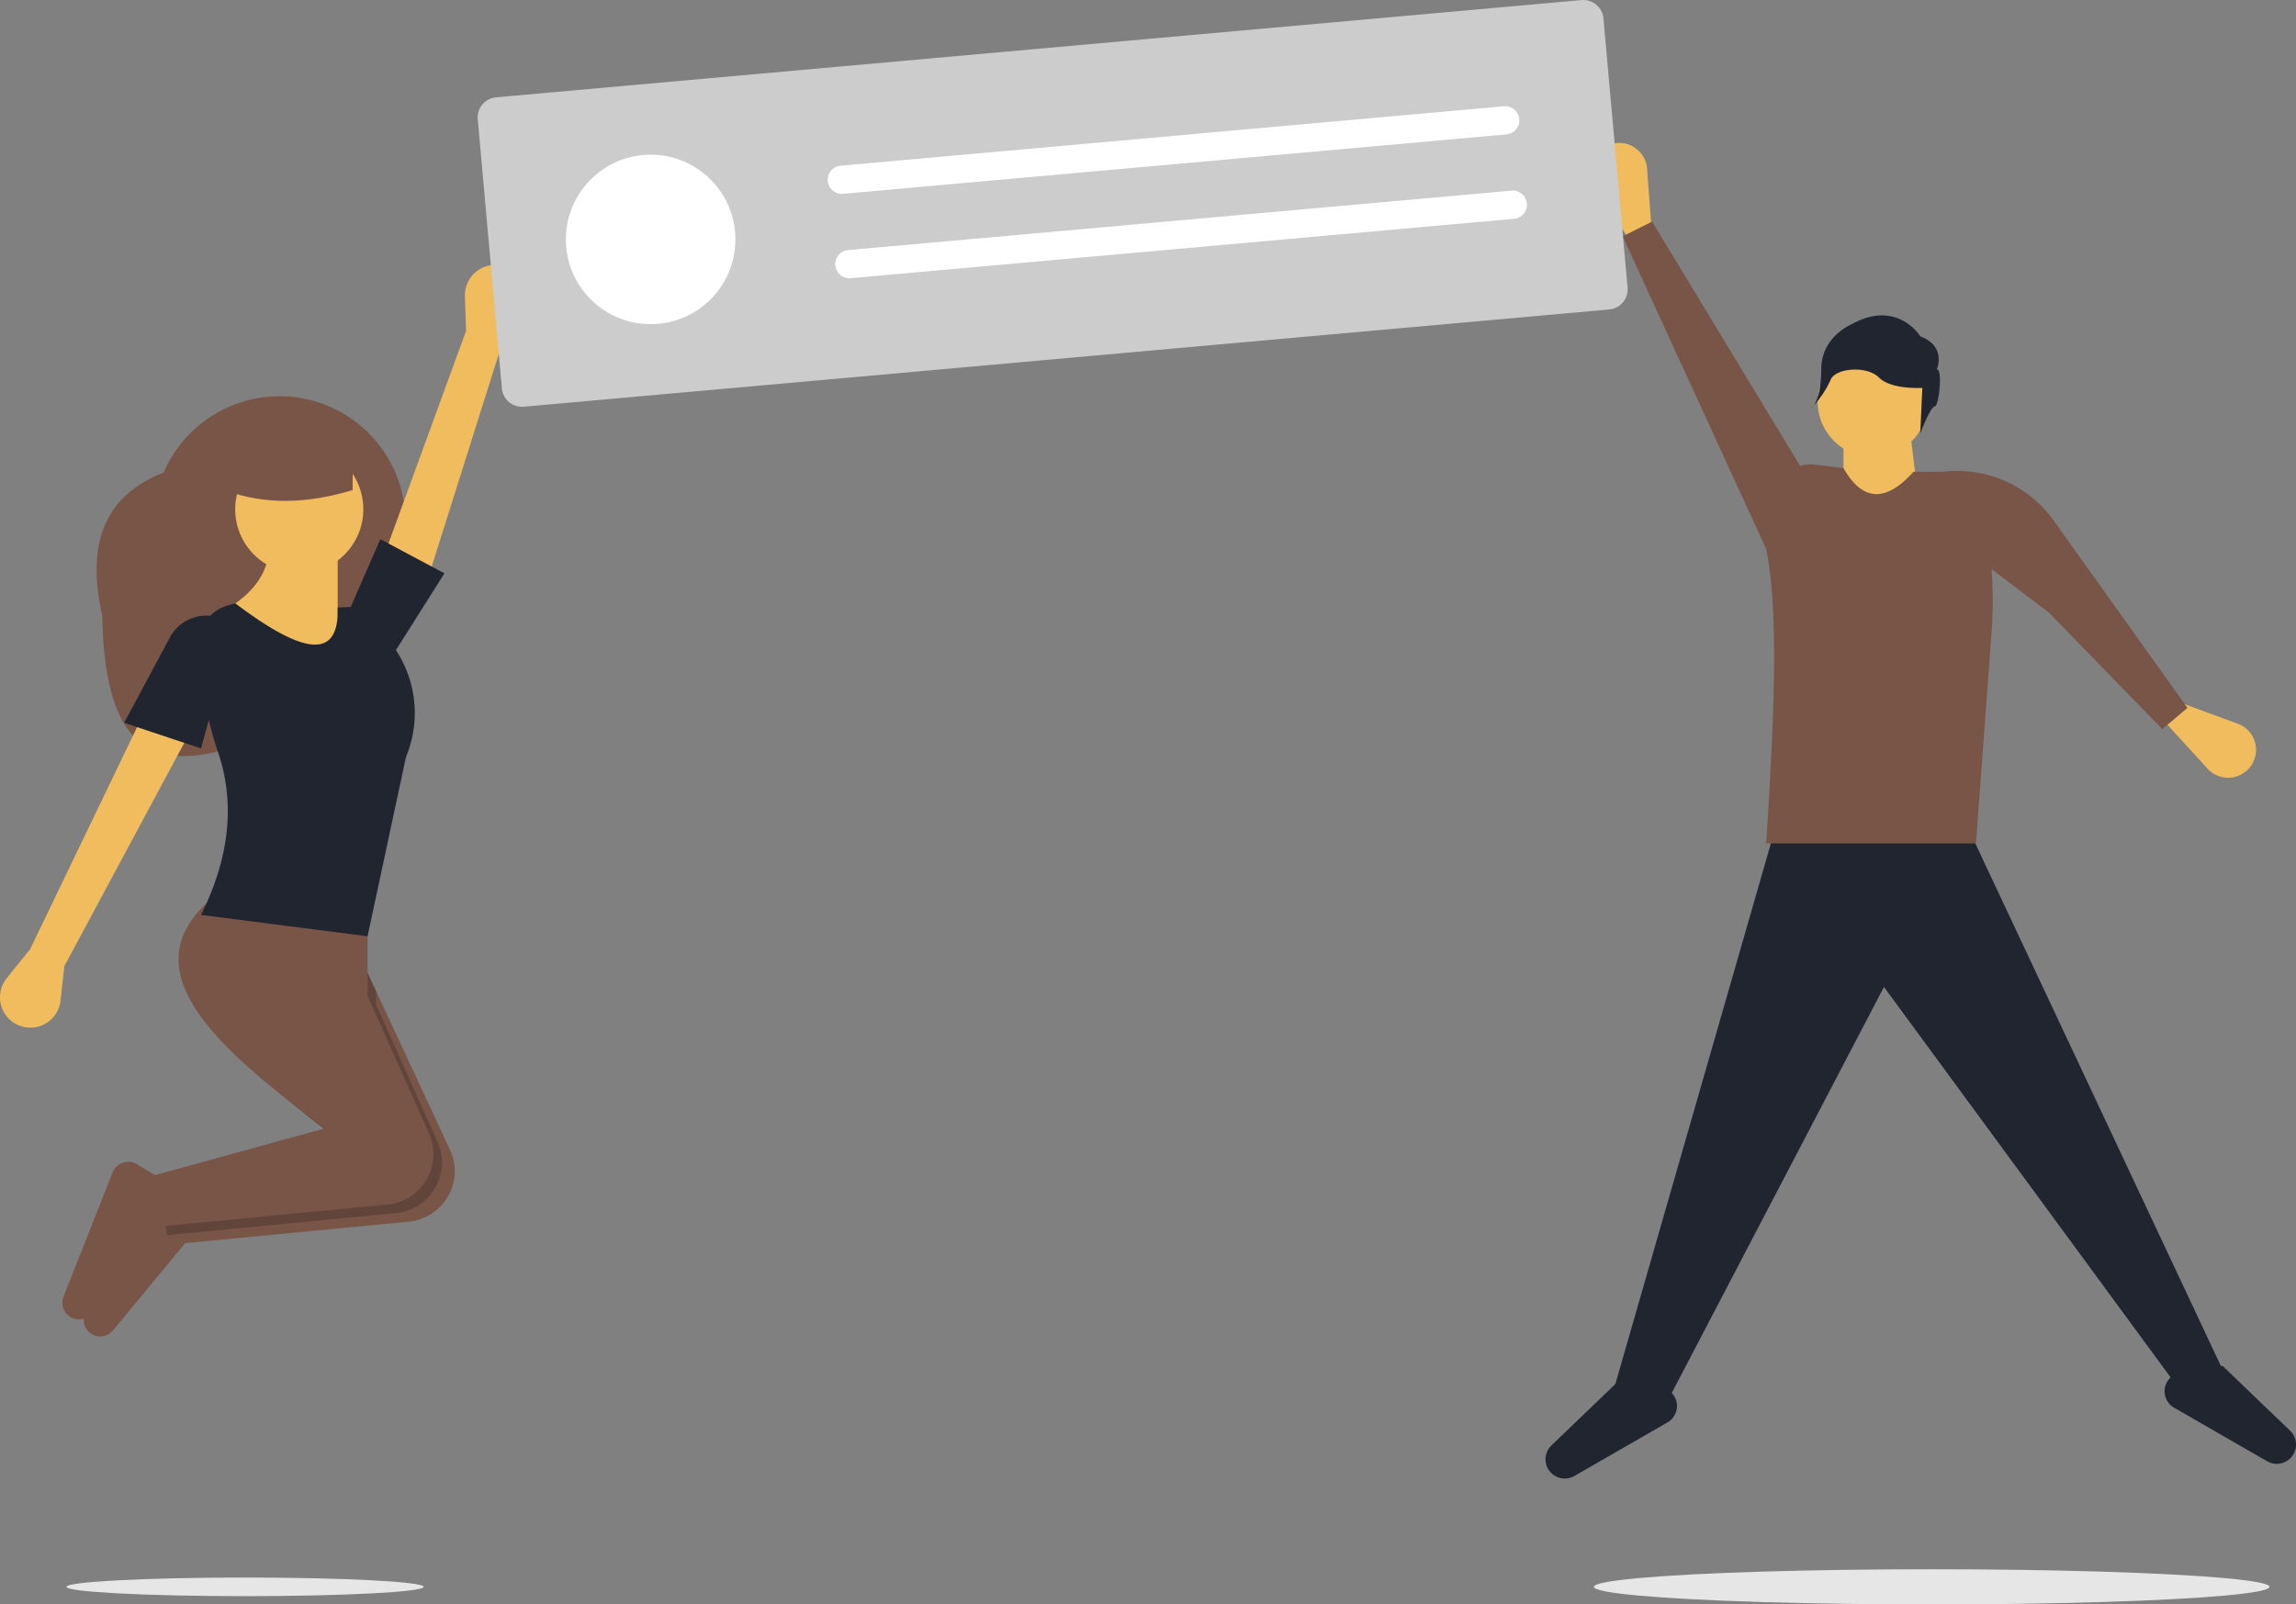 <?xml version="1.0" encoding="UTF-8"?> <svg xmlns="http://www.w3.org/2000/svg" width="372" height="260.023" viewBox="0 0 372 260.023"><rect x="0" y="0" width="372" height="260.023" fill="#808080" stroke="none"/><g id="ASSURANCE-GROUPE-LUNG-devenez-prescripteur" transform="translate(-0.003 0)"><path id="Tracé_299" data-name="Tracé 299" d="M165.172,317.261c.356,21.96,8.564,24.338,18.643,22.047a37.041,37.041,0,0,0,25.624-21.668l3.212-7.483a20.413,20.413,0,0,0-10.706-26.811h0a20.413,20.413,0,0,0-26.811,10.706C164.8,298.113,162.757,306.519,165.172,317.261Z" transform="translate(-148.601 -217.474)" fill="#795548"></path><path id="Tracé_300" data-name="Tracé 300" d="M300.587,239.91l3.094-5.235a4.918,4.918,0,0,0-2.779-7.2h0a4.918,4.918,0,0,0-6.37,4.857l.182,5.627L280.174,277.8l7.928,1.655Z" transform="translate(-219.202 -184.322)" fill="#f0bc5e"></path><path id="Tracé_301" data-name="Tracé 301" d="M129.109,452.663,125.3,457.4a4.918,4.918,0,0,0,1.725,7.522h0a4.918,4.918,0,0,0,7-3.9l.622-5.6,20.067-37.367L147.1,415.3Z" transform="translate(-124.215 -298.851)" fill="#f0bc5e"></path><path id="Tracé_302" data-name="Tracé 302" d="M196.912,540.619l.561,6.733.131,1.571,37.27-3.584a8.218,8.218,0,0,0,6.581-11.522l-12.02-25.8-4.152-8.913-17.991-4.152C192.456,506.3,205.8,518.836,222.6,531.513q.986.747,1.993,1.495Z" transform="translate(-168.49 -347.365)" fill="#795548"></path><path id="Tracé_303" data-name="Tracé 303" d="M161.207,631.673h0a2.678,2.678,0,0,0,2.443-.945l12.191-14.758-.692-6.92-4.157-2.494a2.731,2.731,0,0,0-3.946,1.339L159.1,628.039a2.678,2.678,0,0,0,2.112,3.634Z" transform="translate(-145.344 -415.104)" fill="#795548"></path><path id="Tracé_304" data-name="Tracé 304" d="M191.6,539.235l.692,8.3,1.944-.187,35.326-3.4a8.218,8.218,0,0,0,6.581-11.521L226.2,510.172v-2.159l-4.152-8.913-17.992-4.152c-14.836,11.355-1.488,23.887,15.307,36.564l-.083.111Z" transform="translate(-165.256 -347.365)" opacity="0.2"></path><path id="Tracé_305" data-name="Tracé 305" d="M152.356,624.593h0a2.678,2.678,0,0,0,2.443-.945l12.191-14.758-.692-6.92-4.157-2.494a2.731,2.731,0,0,0-3.946,1.339l-7.951,20.144a2.678,2.678,0,0,0,2.112,3.634Z" transform="translate(-139.953 -410.792)" fill="#795548"></path><path id="Tracé_306" data-name="Tracé 306" d="M188.062,533.539l.692,8.3,37.27-3.585a8.219,8.219,0,0,0,6.584-11.52l-9.947-22.262V492.021l-24.219-4.152c-15.42,11.8-.4,24.874,17.3,38.059Z" transform="translate(-163.1 -343.053)" fill="#795548"></path><circle id="Ellipse_22" data-name="Ellipse 22" cx="10.38" cy="10.38" r="10.38" transform="translate(38.109 72.158)" fill="#f0bc5e"></circle><path id="Tracé_307" data-name="Tracé 307" d="M212.843,355.566l14.532,9.688,12.456-2.768-6.92-6.92v-10.38l-11.072-.692C221.606,348.639,219.231,352.432,212.843,355.566Z" transform="translate(-178.193 -255.728)" fill="#f0bc5e"></path><path id="Union_1" data-name="Union 1" d="M-1699.542-2683.167c4.578-9.219,5.567-17.972,2.8-26.241a51.413,51.413,0,0,1-1.532-5.346l-1.269,4.6-12.455-4.152,7.4-13.82a6.726,6.726,0,0,1,6.538-3.524,6.851,6.851,0,0,1,2.825-1.664l1.224-.367c10.135,7.659,16.9,9.869,16.608.692l2.116-.092,4.8-10.979,10.38,5.536-7.858,12.442a18.546,18.546,0,0,1,1.631,17.314l-6.228,29.063Z" transform="translate(1732.116 2831.444)" fill="#212530"></path><path id="Tracé_311" data-name="Tracé 311" d="M217.268,307.661c6.523,2.46,13.484,2.2,20.759,0v-8.3H217.268Z" transform="translate(-180.888 -228.238)" fill="#795548"></path><path id="Tracé_312" data-name="Tracé 312" d="M767.84,429.352l-7.156,2.982-47.706-65-34.586,66.192-8.945-1.789L695.685,340.5H726.1Z" transform="translate(-407.734 -207.386)" fill="#212530"></path><path id="Tracé_313" data-name="Tracé 313" d="M1040.3,699.449h0a3.118,3.118,0,0,1-2.376-.306l-15.091-8.689a3.062,3.062,0,0,1-.637-4.819l1.349-1.349,7.156-.6,10.939,10.5a3.118,3.118,0,0,1-1.339,5.258Z" transform="translate(-670.591 -462.32)" fill="#212530"></path><path id="Tracé_314" data-name="Tracé 314" d="M767.05,705.551h0a3.118,3.118,0,0,0,2.376-.306l15.091-8.689a3.062,3.062,0,0,0,.637-4.819l-1.349-1.349-7.156-.6-10.939,10.5a3.118,3.118,0,0,0,1.339,5.258Z" transform="translate(-514.341 -466.037)" fill="#212530"></path><path id="Tracé_315" data-name="Tracé 315" d="M793.6,191.825l-2.982,1.789-6.179-10.041a4.516,4.516,0,0,1,2.916-6.785h0a4.516,4.516,0,0,1,5.434,4.085Z" transform="translate(-525.924 -153.526)" fill="#f0bc5e"></path><path id="Tracé_316" data-name="Tracé 316" d="M1020.19,410.3l1.237-3.25,11.065,4.07a4.516,4.516,0,0,1,1.9,7.136h0a4.516,4.516,0,0,1-6.8.149Z" transform="translate(-669.919 -293.828)" fill="#f0bc5e"></path><circle id="Ellipse_23" data-name="Ellipse 23" cx="8.945" cy="8.945" r="8.945" transform="translate(294.51 56.189)" fill="#f0bc5e"></circle><path id="Tracé_317" data-name="Tracé 317" d="M776.542,192.194H764.019V178.479l10.734-1.193Z" transform="translate(-465.334 -107.978)" fill="#f0bc5e"></path><path id="Tracé_318" data-name="Tracé 318" d="M890.191,371.355H856.2c1.2-18.965,2.148-37.293,0-47.706l1.976-9.487a5.345,5.345,0,0,1,5.9-4.214l4.651.581c3.15,5.537,6.956,5.484,11.33.6h5.6a5.616,5.616,0,0,1,5.615,5.727h0a70.944,70.944,0,0,1,1.441,20.36Z" transform="translate(-570.039 -234.663)" fill="#795548"></path><path id="Tracé_319" data-name="Tracé 319" d="M672.5,94.251l4.771-2.385L702.91,134.2l-7.156,10.734Z" transform="translate(-409.592 -55.952)" fill="#795548"></path><path id="Tracé_320" data-name="Tracé 320" d="M962.148,354.513l4.077-3.439-21.663-30.356a19.2,19.2,0,0,0-19.095-7.731l-.683.126,8.191,14.335,10.789,8.168Z" transform="translate(-611.81 -236.347)" fill="#795548"></path><path id="Tracé_321" data-name="Tracé 321" d="M895.129,256.932s1.671-3.677-2.674-5.349c0,0-3.677-6.017-11.031-2.006,0,0-5.014,2.006-5.014,7.354s-1.671,6.351-1.671,6.351a16.133,16.133,0,0,0,3.158-4.559c.669-2.006,5.868-2.461,7.874-.455s7.02,1.671,7.02,1.671l-.334,7.354s1.671-4.346,2.34-4.346S896.132,256.932,895.129,256.932Z" transform="translate(-581.329 -197.079)" fill="#212530"></path><ellipse id="Ellipse_24" data-name="Ellipse 24" cx="54.731" cy="2.851" rx="54.731" ry="2.851" transform="translate(258.243 254.322)" fill="#e6e6e6"></ellipse><ellipse id="Ellipse_25" data-name="Ellipse 25" cx="28.929" cy="1.507" rx="28.929" ry="1.507" transform="translate(10.78 255.666)" fill="#e6e6e6"></ellipse><path id="Tracé_322" data-name="Tracé 322" d="M505.53,167.589,329.66,183.351a3.274,3.274,0,0,1-3.549-2.965L322.2,136.76a3.274,3.274,0,0,1,2.965-3.549l175.87-15.762a3.274,3.274,0,0,1,3.549,2.965l3.91,43.626A3.274,3.274,0,0,1,505.53,167.589Z" transform="translate(-244.791 -117.436)" fill="#ccc"></path><circle id="Ellipse_26" data-name="Ellipse 26" cx="13.734" cy="13.734" r="13.734" transform="translate(91.686 25.068)" fill="#fff"></circle><path id="Tracé_323" data-name="Tracé 323" d="M469.34,171.1a2.289,2.289,0,1,0,.409,4.56l107.476-9.632a2.289,2.289,0,0,0-.409-4.56Z" transform="translate(-333.147 -144.247)" fill="#fff"></path><path id="Tracé_324" data-name="Tracé 324" d="M472.476,206.089a2.289,2.289,0,0,0,.409,4.56l107.476-9.632a2.289,2.289,0,1,0-.409-4.56Z" transform="translate(-335.057 -165.559)" fill="#fff"></path></g></svg> 